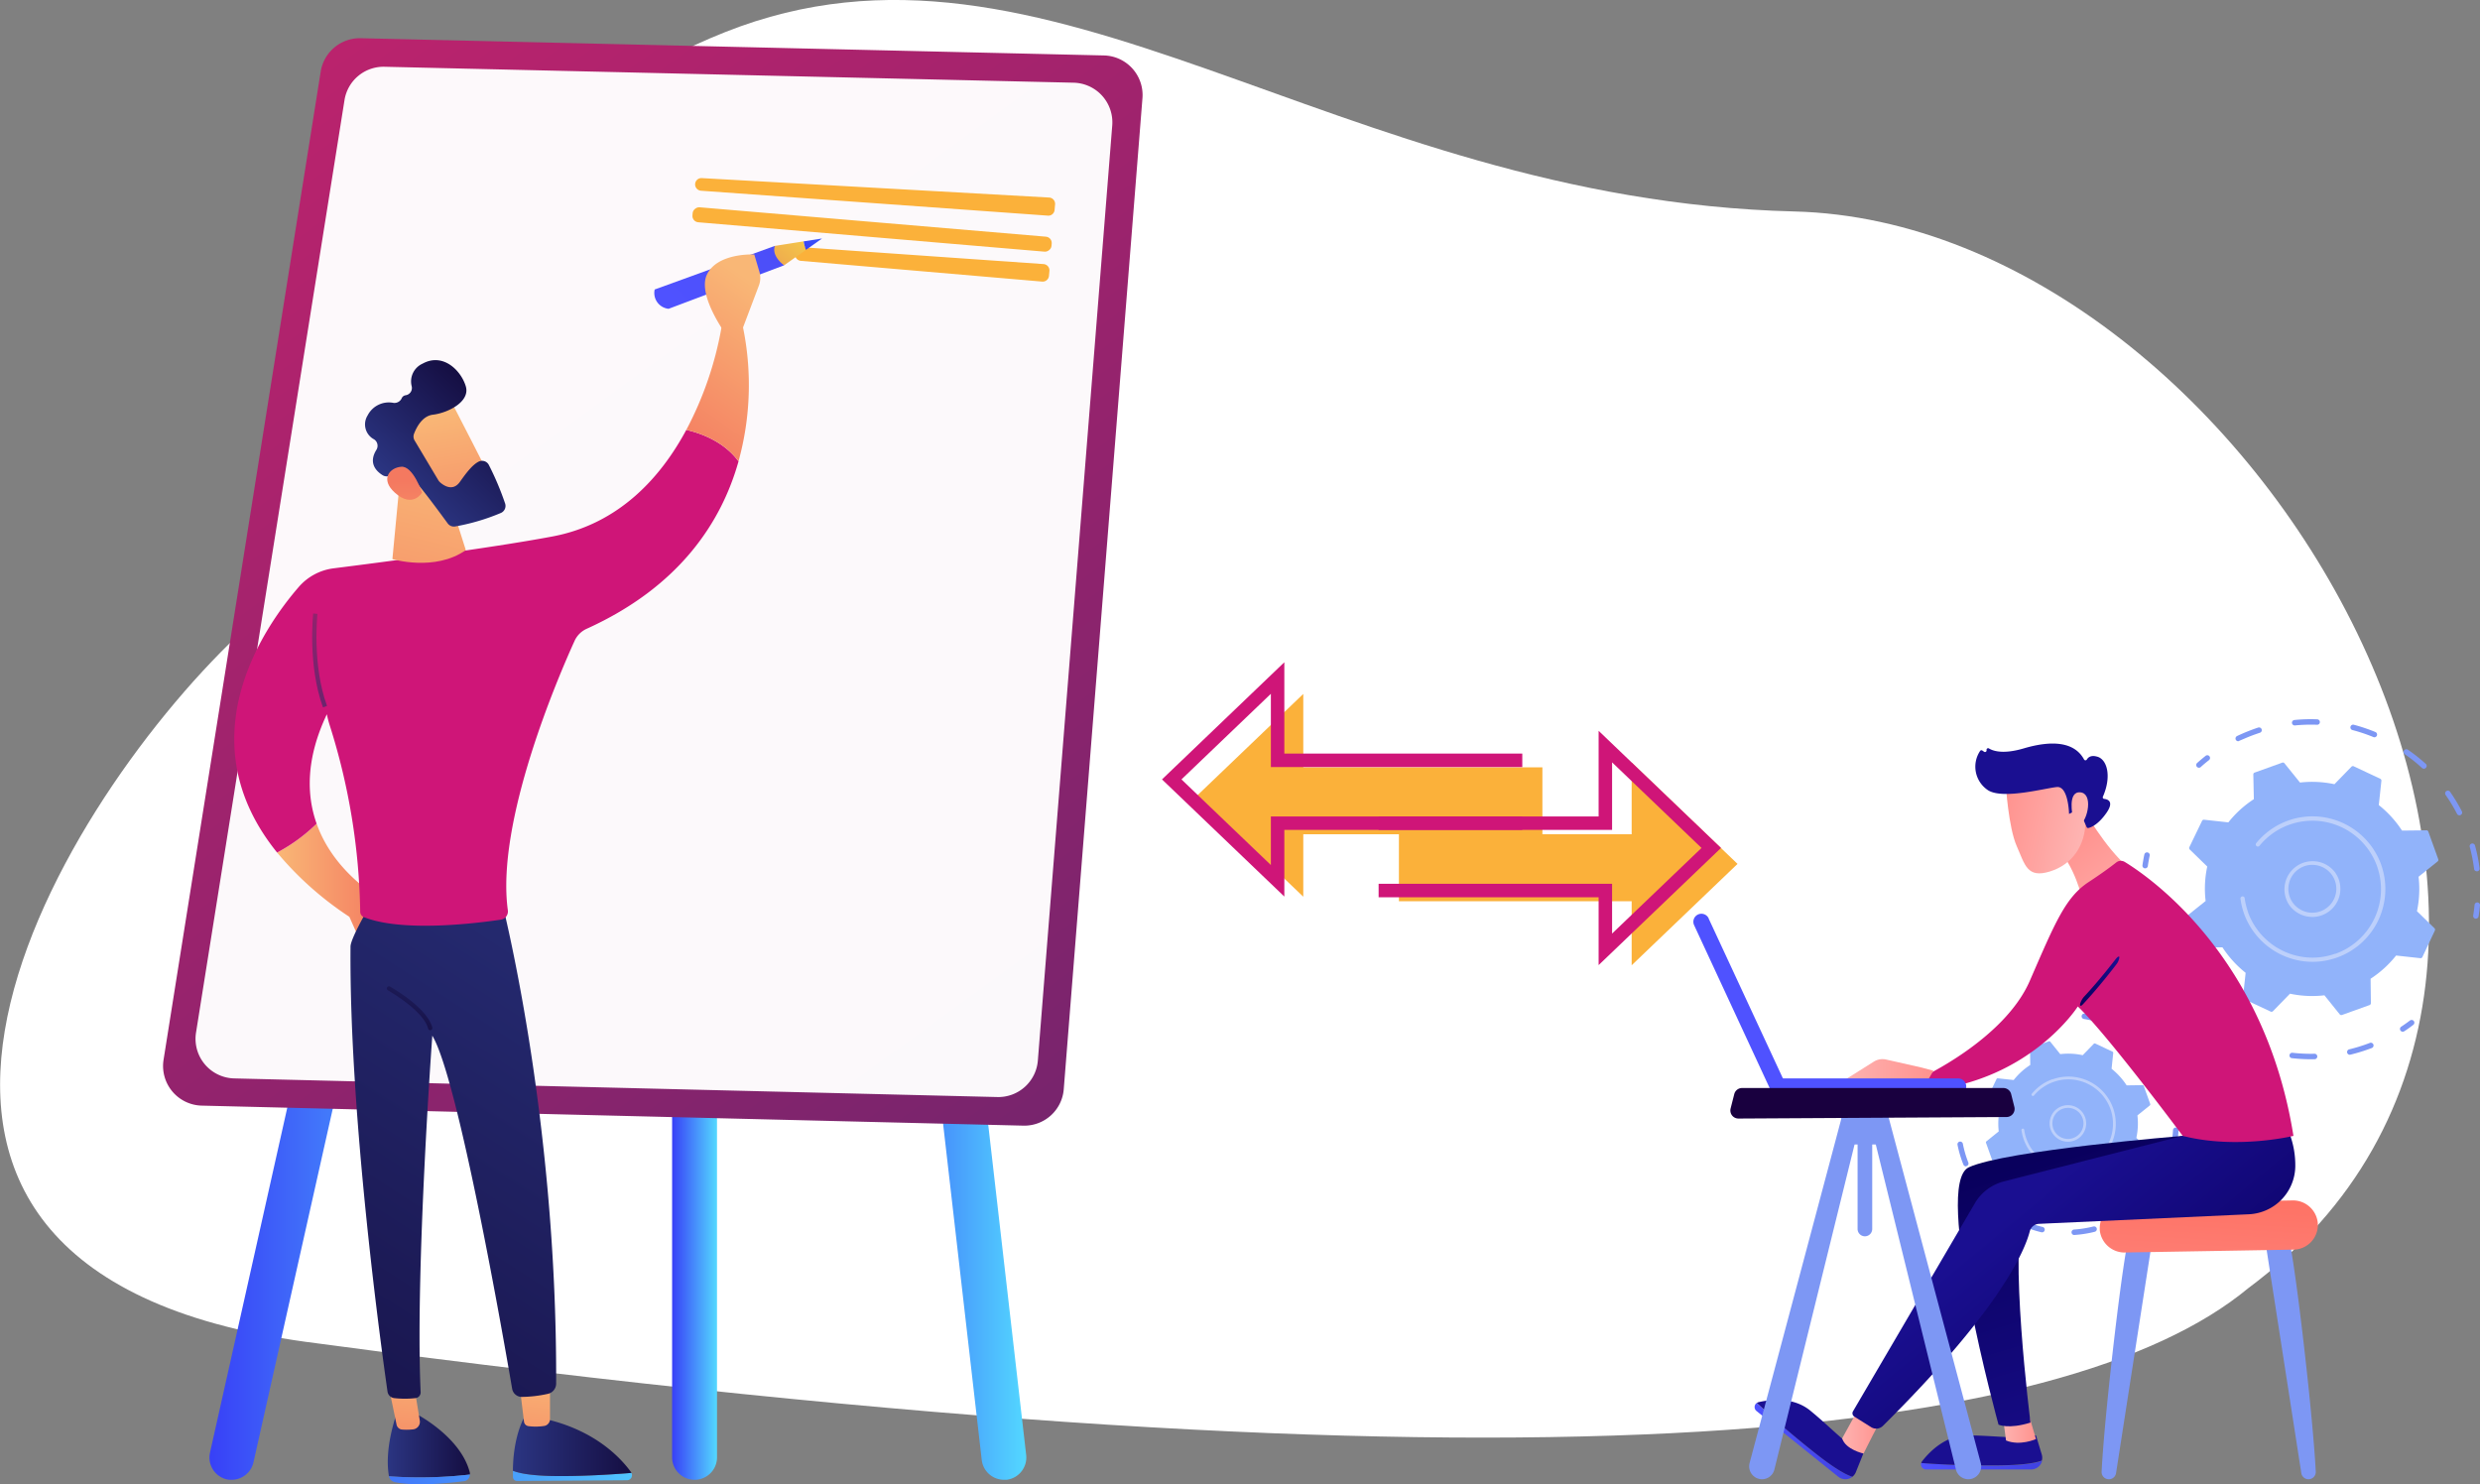 <svg xmlns="http://www.w3.org/2000/svg" xmlns:xlink="http://www.w3.org/1999/xlink" viewBox="0 0 552.37 330.6"><rect x="0" y="0" width="552.37" height="330.6" fill="#808080" stroke="none"/><defs><style>.cls-1,.cls-9{fill:#fff;}.cls-2{fill:#7d97f4;}.cls-3{fill:#91b3fa;}.cls-4{fill:#bdd0fb;}.cls-5{fill:url(#linear-gradient);}.cls-6{fill:url(#linear-gradient-2);}.cls-7{fill:url(#linear-gradient-3);}.cls-8{fill:url(#linear-gradient-4);}.cls-9{opacity:0.97;}.cls-10{fill:#fbb13a;}.cls-11{fill:url(#linear-gradient-5);}.cls-12{fill:url(#linear-gradient-6);}.cls-13{fill:url(#linear-gradient-7);}.cls-14{fill:url(#linear-gradient-8);}.cls-15{fill:url(#linear-gradient-9);}.cls-16{fill:url(#linear-gradient-10);}.cls-17{fill:url(#linear-gradient-11);}.cls-18{fill:url(#linear-gradient-12);}.cls-19{fill:url(#linear-gradient-13);}.cls-20{fill:url(#linear-gradient-14);}.cls-21{fill:url(#linear-gradient-15);}.cls-22{fill:#cf1578;}.cls-23{fill:url(#linear-gradient-16);}.cls-24{fill:url(#linear-gradient-17);}.cls-25{fill:url(#linear-gradient-18);}.cls-26{fill:url(#linear-gradient-19);}.cls-27{fill:url(#linear-gradient-20);}.cls-28{fill:url(#linear-gradient-21);}.cls-29{fill:url(#linear-gradient-22);}.cls-30{fill:url(#linear-gradient-23);}.cls-31{fill:url(#linear-gradient-24);}.cls-32{fill:url(#linear-gradient-25);}.cls-33{fill:url(#linear-gradient-26);}.cls-34{fill:url(#linear-gradient-27);}.cls-35{fill:url(#linear-gradient-28);}.cls-36{fill:url(#linear-gradient-29);}.cls-37{fill:url(#linear-gradient-30);}.cls-38{fill:url(#linear-gradient-31);}.cls-39{fill:url(#linear-gradient-32);}.cls-40{fill:url(#linear-gradient-33);}.cls-41{fill:url(#linear-gradient-34);}.cls-42{fill:url(#linear-gradient-35);}.cls-43{fill:url(#linear-gradient-36);}.cls-44{fill:url(#linear-gradient-37);}.cls-45{fill:url(#linear-gradient-38);}.cls-46{fill:url(#linear-gradient-39);}.cls-47{fill:url(#linear-gradient-40);}.cls-48{fill:#19003f;}.cls-49{fill:none;stroke:#cf1578;stroke-miterlimit:10;stroke-width:3px;}</style><linearGradient id="linear-gradient" x1="-5904.37" y1="188.47" x2="-5863.11" y2="188.47" gradientTransform="matrix(-1, 0, 0, 1, -5675.78, 0)" gradientUnits="userSpaceOnUse"><stop offset="0" stop-color="#53d8ff"/><stop offset="1" stop-color="#3840f7"/></linearGradient><linearGradient id="linear-gradient-2" x1="-5793.41" y1="188.47" x2="-5722.39" y2="188.47" xlink:href="#linear-gradient"/><linearGradient id="linear-gradient-3" x1="-5835.46" y1="257.42" x2="-5825.49" y2="257.42" xlink:href="#linear-gradient"/><linearGradient id="linear-gradient-4" x1="-5697.82" y1="-40.23" x2="-6020.58" y2="403.41" gradientTransform="matrix(-1, 0, 0, 1, -5675.78, 0)" gradientUnits="userSpaceOnUse"><stop offset="0" stop-color="#cb236d"/><stop offset="1" stop-color="#4c246d"/></linearGradient><linearGradient id="linear-gradient-5" x1="6195.2" y1="321.9" x2="6213.54" y2="321.9" gradientTransform="translate(-6108.89)" gradientUnits="userSpaceOnUse"><stop offset="0" stop-color="#2b3582"/><stop offset="1" stop-color="#150e42"/></linearGradient><linearGradient id="linear-gradient-6" x1="6241.12" y1="300.26" x2="6174.39" y2="352.65" gradientTransform="translate(-6108.89)" xlink:href="#linear-gradient"/><linearGradient id="linear-gradient-7" x1="6331.7" y1="-3.05" x2="6261" y2="70.2" gradientTransform="translate(-6108.89)" gradientUnits="userSpaceOnUse"><stop offset="0" stop-color="#4042e2"/><stop offset="1" stop-color="#4f52ff"/></linearGradient><linearGradient id="linear-gradient-8" x1="6295.97" y1="42.57" x2="6260.93" y2="82.7" gradientTransform="translate(-6108.89)" gradientUnits="userSpaceOnUse"><stop offset="0" stop-color="#fdf53f"/><stop offset="1" stop-color="#d93c65"/></linearGradient><linearGradient id="linear-gradient-9" x1="6306.69" y1="31.76" x2="6288.22" y2="55.65" gradientTransform="translate(-6108.89)" xlink:href="#linear-gradient"/><linearGradient id="linear-gradient-10" x1="6170.61" y1="196.06" x2="6195.07" y2="196.06" gradientTransform="translate(-6108.89)" gradientUnits="userSpaceOnUse"><stop offset="0" stop-color="#f9b776"/><stop offset="1" stop-color="#f47960"/></linearGradient><linearGradient id="linear-gradient-11" x1="6200.3" y1="301.02" x2="6196.8" y2="331.59" xlink:href="#linear-gradient-10"/><linearGradient id="linear-gradient-12" x1="6252.97" y1="315.36" x2="6186.25" y2="367.74" gradientTransform="translate(-6108.89)" xlink:href="#linear-gradient"/><linearGradient id="linear-gradient-13" x1="6223.13" y1="322.38" x2="6249.53" y2="322.38" xlink:href="#linear-gradient-5"/><linearGradient id="linear-gradient-14" x1="6228.84" y1="304.29" x2="6225.34" y2="334.86" xlink:href="#linear-gradient-10"/><linearGradient id="linear-gradient-15" x1="6270.46" y1="164.47" x2="6158.42" y2="338.34" xlink:href="#linear-gradient-5"/><linearGradient id="linear-gradient-16" x1="6284.96" y1="68.82" x2="6260.57" y2="103.23" xlink:href="#linear-gradient-10"/><linearGradient id="linear-gradient-17" x1="6274.64" y1="61.5" x2="6250.25" y2="95.91" xlink:href="#linear-gradient-10"/><linearGradient id="linear-gradient-18" x1="6208.04" y1="103.21" x2="6194.66" y2="161.01" xlink:href="#linear-gradient-10"/><linearGradient id="linear-gradient-19" x1="1844.67" y1="2734.75" x2="1820.94" y2="2766.15" gradientTransform="translate(-3158.58 -439.28) rotate(-46.73)" xlink:href="#linear-gradient-10"/><linearGradient id="linear-gradient-20" x1="1826.55" y1="2742.29" x2="1854.9" y2="2742.29" gradientTransform="translate(-3158.58 -439.28) rotate(-46.73)" xlink:href="#linear-gradient-5"/><linearGradient id="linear-gradient-21" x1="1809.91" y1="2759.62" x2="1828.95" y2="2740.09" gradientTransform="translate(-3158.58 -439.28) rotate(-46.73)" xlink:href="#linear-gradient-10"/><linearGradient id="linear-gradient-22" x1="6196.78" y1="116.45" x2="6169.09" y2="167.33" gradientTransform="translate(-6108.89)" xlink:href="#linear-gradient-4"/><linearGradient id="linear-gradient-23" x1="6207.63" y1="211.16" x2="6198.23" y2="227.88" xlink:href="#linear-gradient-5"/><linearGradient id="linear-gradient-24" x1="492.55" y1="263.66" x2="489.75" y2="308.2" gradientUnits="userSpaceOnUse"><stop offset="0" stop-color="#fe7062"/><stop offset="1" stop-color="#ff928e"/></linearGradient><linearGradient id="linear-gradient-25" x1="5848.45" y1="326.33" x2="5875.38" y2="326.33" gradientTransform="matrix(-1, 0, 0, 1, 6303.26, 0)" xlink:href="#linear-gradient-7"/><linearGradient id="linear-gradient-26" x1="5650.42" y1="-349.1" x2="5677.82" y2="-261.69" gradientTransform="matrix(-1, 0, 0, 1, 6303.26, 0)" gradientUnits="userSpaceOnUse"><stop offset="0" stop-color="#09005d"/><stop offset="1" stop-color="#1a0f91"/></linearGradient><linearGradient id="linear-gradient-27" x1="5849.79" y1="318.21" x2="5857.08" y2="318.21" gradientTransform="matrix(-1, 0, 0, 1, 6303.26, 0)" gradientUnits="userSpaceOnUse"><stop offset="0" stop-color="#ff928e"/><stop offset="1" stop-color="#feb3b1"/></linearGradient><linearGradient id="linear-gradient-28" x1="5890.69" y1="320.99" x2="5912.44" y2="320.99" gradientTransform="matrix(-1, 0, 0, 1, 6303.26, 0)" xlink:href="#linear-gradient-7"/><linearGradient id="linear-gradient-29" x1="5687.35" y1="-360.68" x2="5714.74" y2="-273.28" xlink:href="#linear-gradient-26"/><linearGradient id="linear-gradient-30" x1="459.35" y1="256.27" x2="481.9" y2="330.63" gradientTransform="matrix(1, 0, 0, 1, 0, 0)" xlink:href="#linear-gradient-26"/><linearGradient id="linear-gradient-31" x1="5884.31" y1="318.83" x2="5893.01" y2="318.83" xlink:href="#linear-gradient-27"/><linearGradient id="linear-gradient-32" x1="491.91" y1="320.89" x2="449.05" y2="269.08" gradientTransform="matrix(1, 0, 0, 1, 0, 0)" xlink:href="#linear-gradient-26"/><linearGradient id="linear-gradient-33" x1="461.23" y1="186.64" x2="477.44" y2="205.84" gradientTransform="matrix(1, 0, 0, 1, 0, 0)" xlink:href="#linear-gradient-27"/><linearGradient id="linear-gradient-34" x1="463.29" y1="218.57" x2="472.02" y2="218.57" gradientTransform="matrix(1, 0, 0, 1, 0, 0)" xlink:href="#linear-gradient-26"/><linearGradient id="linear-gradient-35" x1="5872.63" y1="238.29" x2="5892.73" y2="238.29" xlink:href="#linear-gradient-27"/><linearGradient id="linear-gradient-36" x1="445.39" y1="180.88" x2="463.66" y2="184.79" gradientTransform="matrix(1, 0, 0, 1, 0, 0)" xlink:href="#linear-gradient-27"/><linearGradient id="linear-gradient-37" x1="6678.29" y1="1796.97" x2="6697.8" y2="1822.08" gradientTransform="matrix(-0.89, 0.45, 0.45, 0.89, 5589.93, -4470.48)" xlink:href="#linear-gradient-26"/><linearGradient id="linear-gradient-38" x1="446.35" y1="176.43" x2="464.61" y2="180.34" gradientTransform="matrix(1, 0, 0, 1, 0, 0)" xlink:href="#linear-gradient-27"/><linearGradient id="linear-gradient-39" x1="-6582.19" y1="-3759.35" x2="-6635.94" y2="-3707.39" gradientTransform="matrix(1.39, -0.07, 0.07, 1.39, 14129.48, 397.14)" xlink:href="#linear-gradient-7"/><linearGradient id="linear-gradient-40" x1="-3877.1" y1="-7682.33" x2="-3930.85" y2="-7630.37" gradientTransform="matrix(-0.65, -1.23, 1.23, -0.65, 1313.6, -11485.45)" xlink:href="#linear-gradient-7"/></defs><title>illus_outilsdeprod</title><g id="Calque_2" data-name="Calque 2"><g id="BODY_3_-_outils_produc" data-name="BODY 3 - outils produc"><path class="cls-1" d="M500.73,286.94c-40.29,33.39-159,48.59-429.84,12.3C-50,284.36,11.52,180.86,53.11,141.39S89.48,35.77,161.47,7.17,296.84,44.53,399.63,47.1,597.49,215,500.73,286.94Z"/><path class="cls-2" d="M489.77,171a.62.62,0,0,1-.45-.2.61.61,0,0,1,.05-.86q.92-.82,1.89-1.59a.6.6,0,0,1,.85.1.6.6,0,0,1-.1.85c-.62.49-1.24,1-1.83,1.54A.57.57,0,0,1,489.77,171Z"/><path class="cls-2" d="M551.65,194.07a.61.61,0,0,1-.6-.53,36.45,36.45,0,0,0-.94-4.83.61.61,0,1,1,1.17-.31,37,37,0,0,1,1,5,.6.6,0,0,1-.52.67Zm-3.86-12.47a.6.6,0,0,1-.54-.33,35.1,35.1,0,0,0-2.54-4.21.61.61,0,0,1,1-.7,39.82,39.82,0,0,1,2.62,4.35.61.61,0,0,1-.27.82A.52.52,0,0,1,547.79,181.6Zm-7.92-10.38a.64.64,0,0,1-.41-.16,35.62,35.62,0,0,0-3.84-3.07.61.61,0,1,1,.7-1,37.92,37.92,0,0,1,4,3.17.61.61,0,0,1,0,.86A.62.62,0,0,1,539.87,171.22Zm-41.35-6.12a.62.62,0,0,1-.55-.35.62.62,0,0,1,.29-.81c.8-.38,1.62-.74,2.46-1.07s1.5-.57,2.25-.82a.63.63,0,0,1,.77.39.61.61,0,0,1-.39.77c-.73.24-1.46.5-2.18.78s-1.61.68-2.39,1A.58.58,0,0,1,498.52,165.1Zm30.33-.88a.59.59,0,0,1-.23-.05,36.41,36.41,0,0,0-4.66-1.56.61.61,0,1,1,.31-1.18,38.83,38.83,0,0,1,4.81,1.62.61.61,0,0,1-.23,1.17Zm-17.76-2.64a.61.61,0,0,1-.6-.55.61.61,0,0,1,.55-.66,35.89,35.89,0,0,1,5.08-.15.6.6,0,0,1,.58.63.59.59,0,0,1-.63.58,36.57,36.57,0,0,0-4.91.15Z"/><path class="cls-2" d="M551.46,204.62h-.1a.62.62,0,0,1-.51-.7c.13-.78.23-1.58.31-2.37a.61.61,0,0,1,.66-.55.62.62,0,0,1,.55.67c-.08.81-.18,1.64-.32,2.45A.6.6,0,0,1,551.46,204.62Z"/><path class="cls-2" d="M535.15,229.79a.58.58,0,0,1-.5-.27.6.6,0,0,1,.17-.84c.66-.44,1.32-.9,1.95-1.38a.62.62,0,0,1,.86.12.61.61,0,0,1-.12.85c-.66.5-1.34,1-2,1.42A.59.59,0,0,1,535.15,229.79Z"/><path class="cls-2" d="M514.69,235.93a37.18,37.18,0,0,1-4.22-.24.59.59,0,0,1-.53-.67.61.61,0,0,1,.67-.53,37,37,0,0,0,4.83.22.61.61,0,1,1,0,1.21Zm8.67-1a.61.61,0,0,1-.14-1.2,36.29,36.29,0,0,0,4.62-1.44.61.61,0,0,1,.78.35.61.61,0,0,1-.35.79,40.28,40.28,0,0,1-4.76,1.48Zm-20.6-.94a.69.69,0,0,1-.2,0A38.52,38.52,0,0,1,498,232a.61.61,0,0,1,.53-1.1,36.91,36.91,0,0,0,4.47,1.85.6.6,0,0,1,.38.77A.59.59,0,0,1,502.76,234Zm-11.28-6.14a.58.58,0,0,1-.38-.13,36.77,36.77,0,0,1-3.7-3.36.61.61,0,0,1,.88-.84,35.47,35.47,0,0,0,3.57,3.25.61.61,0,0,1-.37,1.08Zm-8.52-9.6a.61.61,0,0,1-.52-.29,38,38,0,0,1-2.33-4.42.6.6,0,0,1,.31-.8.61.61,0,0,1,.8.3,37.06,37.06,0,0,0,2.25,4.28.61.61,0,0,1-.2.84A.61.61,0,0,1,483,218.22Zm-4.76-11.94a.6.6,0,0,1-.59-.48,37.56,37.56,0,0,1-.7-5,.61.61,0,0,1,1.21-.09,36.58,36.58,0,0,0,.68,4.79.61.61,0,0,1-.47.72Z"/><path class="cls-2" d="M477.79,193.41h-.09a.61.61,0,0,1-.51-.69c.11-.81.26-1.63.43-2.43a.61.61,0,0,1,1.19.25c-.17.78-.31,1.57-.42,2.35A.6.6,0,0,1,477.79,193.41Z"/><path class="cls-3" d="M487.63,188.7a.46.46,0,0,0,.09.51l3.9,3.8a23.42,23.42,0,0,0-.36,7.67L487,204.09a.44.44,0,0,0-.14.5l2.21,6.14a.45.45,0,0,0,.42.3L495,211a24,24,0,0,0,5.17,5.68l-.58,5.4a.46.46,0,0,0,.25.46l5.91,2.78a.45.45,0,0,0,.51-.1l3.79-3.89a23.73,23.73,0,0,0,7.67.36l3.41,4.24a.45.45,0,0,0,.5.14l6.15-2.21a.47.47,0,0,0,.29-.43L528,218a23.79,23.79,0,0,0,5.68-5.17l5.41.59a.44.44,0,0,0,.45-.25l2.78-5.91a.46.46,0,0,0-.09-.51l-3.9-3.8a23.7,23.7,0,0,0,.36-7.67l4.24-3.41a.44.44,0,0,0,.14-.5l-2.21-6.14a.42.42,0,0,0-.43-.29L535,185a23.8,23.8,0,0,0-5.17-5.68l.58-5.41a.44.44,0,0,0-.25-.45l-5.91-2.78a.44.44,0,0,0-.51.09l-3.79,3.9a23.73,23.73,0,0,0-7.67-.37L508.81,170a.43.43,0,0,0-.49-.13l-6.15,2.21a.43.43,0,0,0-.29.42L502,178a23.79,23.79,0,0,0-5.68,5.17l-5.41-.59a.44.44,0,0,0-.45.26Z"/><path class="cls-4" d="M515,204.23a6.27,6.27,0,0,1-5.2-2.77,6.27,6.27,0,0,1,10.4-7,6.27,6.27,0,0,1-5.2,9.78Zm0-11.6a5.32,5.32,0,0,0-5.21,4.31,5.27,5.27,0,0,0,.8,4,5.34,5.34,0,0,0,4.42,2.35,5.25,5.25,0,0,0,3-.91,5.32,5.32,0,0,0-3-9.74Z"/><path class="cls-4" d="M515.08,214.23a16.27,16.27,0,0,1-15.24-10.66h0a0,0,0,0,0,0,0h0v0a17,17,0,0,1-.82-3.36v-.06a.47.47,0,0,1,.94-.06,15.86,15.86,0,0,0,.78,3.16h0l0,.05h0a15.32,15.32,0,0,0,14.35,10h0a15.07,15.07,0,0,0,5-.87l.12,0a15.29,15.29,0,0,0,9.21-19.55h0a15.31,15.31,0,0,0-14.36-10.08h0a15.41,15.41,0,0,0-5.15.89h0a15.25,15.25,0,0,0-6.65,4.69.47.47,0,0,1-.67.07.48.48,0,0,1-.17-.37.41.41,0,0,1,.11-.29,16.18,16.18,0,0,1,7.06-5l.19-.07a16.29,16.29,0,0,1,5.3-.89h0a16.27,16.27,0,0,1,15.24,10.66h0s0,0,0,0h0a16.21,16.21,0,0,1-9.77,20.78l-.17.06h0a16.15,16.15,0,0,1-5.32.9Z"/><path class="cls-2" d="M444.22,232.87a.58.58,0,0,1-.45-.21.59.59,0,0,1,0-.85,23.78,23.78,0,0,1,1.94-1.57.61.61,0,1,1,.72,1,23.5,23.5,0,0,0-1.84,1.49A.59.59,0,0,1,444.22,232.87Z"/><path class="cls-2" d="M483.92,245a.61.61,0,0,1-.59-.46,24.9,24.9,0,0,0-1-3c-.16-.39-.32-.77-.49-1.15a.61.61,0,1,1,1.1-.51c.18.4.36.81.52,1.22a23.42,23.42,0,0,1,1,3.14.6.6,0,0,1-.44.74Zm-5.51-10.37a.62.62,0,0,1-.45-.2,23.47,23.47,0,0,0-3.24-3,.61.61,0,0,1,.74-1,23.47,23.47,0,0,1,3.4,3.13.61.61,0,0,1-.45,1Zm-9.74-6.55a.52.52,0,0,1-.21,0,24.16,24.16,0,0,0-4.25-1.11.61.61,0,1,1,.19-1.2,24.82,24.82,0,0,1,4.48,1.17.61.61,0,0,1,.36.78A.6.6,0,0,1,468.67,228.12ZM452.6,228a.61.61,0,0,1-.19-1.18,24.07,24.07,0,0,1,4.49-1.08.61.61,0,1,1,.18,1.2,24.26,24.26,0,0,0-4.28,1A.69.69,0,0,1,452.6,228Z"/><path class="cls-2" d="M484.33,254.76h-.1a.6.6,0,0,1-.5-.69,20.77,20.77,0,0,0,.26-2.36.64.64,0,0,1,.65-.57.61.61,0,0,1,.57.65c0,.82-.15,1.65-.28,2.47A.6.6,0,0,1,484.33,254.76Z"/><path class="cls-2" d="M473,271.59a.61.61,0,0,1-.31-1.13,23.28,23.28,0,0,0,2-1.33.61.61,0,1,1,.73,1,24.06,24.06,0,0,1-2.06,1.4A.62.62,0,0,1,473,271.59Z"/><path class="cls-2" d="M462,275.08a.61.61,0,0,1,0-1.22,24.81,24.81,0,0,0,4.27-.68.61.61,0,0,1,.74.44.62.62,0,0,1-.44.74,25.29,25.29,0,0,1-4.49.71Zm-7.17-.61-.14,0a25.4,25.4,0,0,1-4.31-1.45.61.61,0,0,1,.49-1.11,23.82,23.82,0,0,0,4.1,1.38.61.61,0,0,1-.14,1.2Zm-10.28-5.26a.62.62,0,0,1-.4-.15,25.07,25.07,0,0,1-3.15-3.28.61.61,0,0,1,.1-.85.6.6,0,0,1,.85.1,23.83,23.83,0,0,0,3,3.11.61.61,0,0,1,.06.86A.6.6,0,0,1,444.55,269.21Zm-6.67-9.42a.63.63,0,0,1-.57-.39A24.71,24.71,0,0,1,436,255a.61.61,0,0,1,.47-.72.62.62,0,0,1,.72.48,23.53,23.53,0,0,0,1.21,4.16.59.59,0,0,1-.34.78A.59.59,0,0,1,437.88,259.79Z"/><path class="cls-2" d="M436.32,248.32h-.06a.61.61,0,0,1-.54-.67,22.88,22.88,0,0,1,.39-2.46.61.61,0,0,1,.72-.47.62.62,0,0,1,.47.72,23.27,23.27,0,0,0-.38,2.34A.6.6,0,0,1,436.32,248.32Z"/><path class="cls-3" d="M442.83,244.2a.27.27,0,0,0,.06.33l2.53,2.47a15.71,15.71,0,0,0-.24,5l-2.75,2.22a.28.28,0,0,0-.09.32l1.43,4a.32.32,0,0,0,.28.19l3.54-.05a15.21,15.21,0,0,0,3.36,3.69l-.38,3.52a.3.3,0,0,0,.17.3l3.84,1.81a.3.3,0,0,0,.33-.07l2.47-2.53a15.64,15.64,0,0,0,5,.24l2.22,2.75a.3.3,0,0,0,.33.09l4-1.43a.3.3,0,0,0,.19-.28l0-3.54a15.38,15.38,0,0,0,3.69-3.36l3.52.38a.29.29,0,0,0,.29-.16l1.81-3.84a.3.3,0,0,0-.06-.34l-2.54-2.47a15.08,15.08,0,0,0,.24-5l2.76-2.22a.31.31,0,0,0,.09-.33l-1.44-4a.28.28,0,0,0-.28-.19l-3.53.05a15.65,15.65,0,0,0-3.36-3.7l.37-3.52a.28.28,0,0,0-.16-.29l-3.84-1.81a.29.29,0,0,0-.33.06l-2.47,2.54a15.15,15.15,0,0,0-5-.24l-2.22-2.76a.29.29,0,0,0-.32-.09l-4,1.44a.3.3,0,0,0-.19.28l.05,3.54a15,15,0,0,0-3.69,3.36l-3.52-.38a.29.29,0,0,0-.3.16Z"/><path class="cls-4" d="M460.59,254.3a4.08,4.08,0,0,1-3.38-1.81,4,4,0,0,1-.62-3.05,4.07,4.07,0,1,1,4,4.86Zm0-7.54a3.46,3.46,0,0,0-2.87,5.39,3.46,3.46,0,1,0,2.87-5.39Z"/><path class="cls-4" d="M460.68,260.8a10.57,10.57,0,0,1-9.91-6.93h0v0h0a10.35,10.35,0,0,1-.53-2.18.06.06,0,0,1,0,0,.33.33,0,0,1,.27-.31.32.32,0,0,1,.35.27,9.74,9.74,0,0,0,.5,2.05h0s0,0,0,0h0a10,10,0,0,0,9.34,6.54h0a10,10,0,0,0,3.28-.56l.08,0a10,10,0,0,0,6.57-9.35,9.63,9.63,0,0,0-.59-3.36h0a10,10,0,0,0-9.34-6.56h0a9.85,9.85,0,0,0-3.35.59h0a10,10,0,0,0-4.32,3,.31.31,0,0,1-.55-.19.32.32,0,0,1,.07-.19,10.52,10.52,0,0,1,4.6-3.25l.12,0a10.44,10.44,0,0,1,3.44-.58h0a10.58,10.58,0,0,1,9.91,6.94h0v0h0a10.55,10.55,0,0,1-6.35,13.52l-.11,0h0a10.41,10.41,0,0,1-3.45.58Z"/><path class="cls-5" d="M223.6,329.6c.19,0,.38,0,.58,0a5,5,0,0,0,4.38-5.52L197.27,51.75a5,5,0,1,0-9.9,1.14l31.29,272.29A5,5,0,0,0,223.6,329.6Z"/><path class="cls-6" d="M51.6,329.6a5,5,0,0,0,4.86-3.9L117.51,53.41a5,5,0,0,0-9.73-2.18l-61,272.29a5,5,0,0,0,3.78,6A5.06,5.06,0,0,0,51.6,329.6Z"/><path class="cls-7" d="M154.7,329.6a5,5,0,0,0,5-5V190.23a5,5,0,0,0-10,0V324.61A5,5,0,0,0,154.7,329.6Z"/><path class="cls-8" d="M254.46,21.86,236.93,242.6a8.81,8.81,0,0,1-9,8.12l-183-4.46a8.83,8.83,0,0,1-8.5-10.21l35-220.11a8.83,8.83,0,0,1,8.92-7.43l165.52,3.84A8.82,8.82,0,0,1,254.46,21.86Z"/><path class="cls-9" d="M239.14,18.42,85.64,14.87a8.81,8.81,0,0,0-8.91,7.43L43.66,230a8.82,8.82,0,0,0,8.5,10.2l170,4.15a8.83,8.83,0,0,0,9-8.12L247.73,27.94A8.83,8.83,0,0,0,239.14,18.42Z"/><path class="cls-10" d="M156.3,39.67,233.67,44A1.41,1.41,0,0,1,235,45.51l-.11,1.24a1.39,1.39,0,0,1-1.5,1.28l-77.26-5.55a1.42,1.42,0,0,1-1.3-1.53h0A1.4,1.4,0,0,1,156.3,39.67Z"/><rect class="cls-10" x="192.56" y="10.99" width="3.35" height="80.26" rx="1.41" transform="translate(126.88 240.33) rotate(-85.15)"/><path class="cls-10" d="M177.09,56.35l0,.23a1.41,1.41,0,0,0,1.29,1.52l53.74,4.62a1.41,1.41,0,0,0,1.52-1.29l.1-1.09a1.41,1.41,0,0,0-1.31-1.52l-53.82-3.76A1.42,1.42,0,0,0,177.09,56.35Z"/><path class="cls-11" d="M104.65,328.43a2,2,0,0,0,0-.42c-2.07-8.19-12.32-13.29-12.32-13.29l-4.06.32c-2.34,7.22-2,11.64-1.66,13.62,0,0,0,.1,0,.16A96.91,96.91,0,0,0,104.65,328.43Z"/><path class="cls-12" d="M86.61,328.82a1.76,1.76,0,0,0,1.29,1.3c4.77,1,12.34.2,15.53-.22a1.47,1.47,0,0,0,1.22-1.47A96.91,96.91,0,0,1,86.61,328.82Z"/><path class="cls-13" d="M145.82,64.48l26.76-9.71,2.07,4.32-25.73,9.69A3.54,3.54,0,0,1,145.82,64.48Z"/><path class="cls-14" d="M172.58,54.77c-.78,2.39,2.07,4.32,2.07,4.32l4.85-3.43a9.68,9.68,0,0,1-.51-1.9Z"/><path class="cls-15" d="M179,53.76a9.68,9.68,0,0,0,.51,1.9l3.59-2.54Z"/><path class="cls-16" d="M70.52,183.46a38,38,0,0,1-8.8,6.43A73,73,0,0,0,77.81,204.2l2,4.47L86.18,201S74.73,195.33,70.52,183.46Z"/><path class="cls-17" d="M86.6,309l1.72,8.28a1.36,1.36,0,0,0,1.15,1.12,11.58,11.58,0,0,0,2.67-.05,1.7,1.7,0,0,0,1.35-2L92.29,309Z"/><path class="cls-18" d="M122.25,328.74c-4.49-.13-6.81-.66-8-1.15,0,.45,0,.9,0,1.37a.89.89,0,0,0,.85.9l24.63-.16a1.12,1.12,0,0,0,.91-1.63C137.41,328.33,129.18,328.93,122.25,328.74Z"/><path class="cls-19" d="M140.64,328.07a1.14,1.14,0,0,0-.1-.19c-2.17-3-7.71-9.09-18.66-11.72l-5.26-.17s-2.34,4.07-2.38,11.6c1.2.49,3.52,1,8,1.15C129.18,328.93,137.41,328.33,140.64,328.07Z"/><path class="cls-20" d="M115.65,308c.06.39.78,6.35,1.06,8.65a1.14,1.14,0,0,0,1,1,12.28,12.28,0,0,0,3.61-.06,1.56,1.56,0,0,0,1.18-1.56v-9.34Z"/><path class="cls-21" d="M111.43,199.43s12.67,48.15,12.44,108.74a2.34,2.34,0,0,1-1.86,2.29,27.9,27.9,0,0,1-5.87.68,2.18,2.18,0,0,1-2.07-1.82c-1.78-10.42-12-69.11-17.78-78.64,0,0-3.83,52.28-2.6,79.4a1.29,1.29,0,0,1-1.14,1.33,21.34,21.34,0,0,1-4.71,0,1.71,1.71,0,0,1-1.53-1.46c-1.27-8.82-8.55-61.3-8.24-99.11,0-2.13,5.63-11.4,5.63-11.4Z"/><path class="cls-22" d="M152.86,95.75c-5.56,10.35-14.79,20.91-29.81,23.74-13.87,2.61-38.77,5.84-48.77,7.1a12.29,12.29,0,0,0-7.75,4.16c-7.87,9.11-25.13,34-4.81,59.14a38,38,0,0,0,8.8-6.43c-2.25-6.34-2.43-14.44,2.28-24.37a23.6,23.6,0,0,0,.6,2.34,144.4,144.4,0,0,1,6.83,41.63,1.3,1.3,0,0,0,.81,1.21c8.55,3.43,25,1.39,30.52.57a1.86,1.86,0,0,0,1.55-2.11c-2.71-19.63,11.2-51.93,14.87-60a5.42,5.42,0,0,1,2.67-2.67c21-9.5,30.14-24.13,33.84-37.3C161.29,98.43,156.32,96.56,152.86,95.75Z"/><path class="cls-23" d="M164.49,102.74a63.79,63.79,0,0,0,1-29.82H160.7a77.28,77.28,0,0,1-7.84,22.83C156.32,96.56,161.29,98.43,164.49,102.74Z"/><path class="cls-24" d="M162.39,75.47S155.1,66,157.47,61.12,168,56.68,168,56.68l1.14,3.85a4.81,4.81,0,0,1-.12,3.09l-4.48,11.85Z"/><path class="cls-25" d="M89,107.71,87.4,124.53s9.46,2.85,16.35-2l-4.84-15.29Z"/><path class="cls-26" d="M100,88.53c.22.21,9.61,18.65,9.61,18.65L99,112.31,87.51,96.16S96.21,84.94,100,88.53Z"/><path class="cls-27" d="M92.22,96.61a1.7,1.7,0,0,0,.12,1.49L97.65,107a2,2,0,0,0,.29.36c.63.59,2.8,2.3,4.47,0,1.42-2,2.76-3.79,4.19-4.53a1.69,1.69,0,0,1,2.29.75,64.44,64.44,0,0,1,3.63,8.61,1.71,1.71,0,0,1-1,2.08,47.4,47.4,0,0,1-10.19,3,1.72,1.72,0,0,1-1.61-.68c-1.62-2.23-6.21-8.45-7.77-10s-4.13-.9-5.34-.56a1.71,1.71,0,0,1-1.36-.17c-1.22-.74-3.36-2.58-1.4-5.69a1.71,1.71,0,0,0-.53-2.31,3.76,3.76,0,0,1-1.44-5.33,5.3,5.3,0,0,1,5.73-2.8,1.76,1.76,0,0,0,1.85-1,1.12,1.12,0,0,1,.88-.69A1.64,1.64,0,0,0,91.69,86a4.33,4.33,0,0,1,2.43-5c4.59-2.53,8.61,1.59,9.63,5.06S99.64,92,96.41,92.37C94,92.67,92.74,95.26,92.22,96.61Z"/><path class="cls-28" d="M94,109.72s-2-6-4.65-5.76-4.67,2.83-1.43,5.75C91.91,113.35,94,109.72,94,109.72Z"/><path class="cls-29" d="M71.94,157.56c-3.44-9.43-2.19-20.81-2.18-20.92l.95.1c0,.12-1.24,11.28,2.13,20.49Z"/><path class="cls-30" d="M95.82,229.46a.48.48,0,0,1-.46-.36c-1-4-8.92-8.51-9-8.55a.48.48,0,0,1,.47-.83c.34.19,8.3,4.69,9.45,9.14a.47.47,0,0,1-.34.58Z"/><path class="cls-2" d="M509.6,275.43c1.11,1.64,5.5,38.68,6.19,52.36a1.62,1.62,0,0,1-1.62,1.69h0a1.61,1.61,0,0,1-1.6-1.37l-8-51.5Z"/><path class="cls-2" d="M474.28,275.43c-1.11,1.64-5.5,38.68-6.19,52.36a1.61,1.61,0,0,0,1.62,1.69h0a1.61,1.61,0,0,0,1.6-1.37l8-51.5Z"/><path class="cls-31" d="M516.25,272.54V273a5.5,5.5,0,0,1-5.61,5.34l-37.14.63a5.55,5.55,0,0,1-5.82-5l0-.37a5.49,5.49,0,0,1,5.6-5.55l37.16-.67A5.55,5.55,0,0,1,516.25,272.54Z"/><path class="cls-32" d="M444,326.44c6.61,0,9.53-.56,10.84-1.08a2.52,2.52,0,0,1-2.44,1.94H429a1.14,1.14,0,0,1-1.1-1.44C430.58,326.08,436.24,326.44,444,326.44Z"/><path class="cls-33" d="M427.92,325.86a1.09,1.09,0,0,1,.19-.39c1.78-2.28,5.36-5.84,10.22-5.77,7.12.1,9.61.87,15.14,0l1.31,4.33a2.58,2.58,0,0,1,0,1.29c-1.31.52-4.23,1.08-10.84,1.08C436.24,326.44,430.58,326.08,427.92,325.86Z"/><path class="cls-34" d="M451.87,315.08l1.6,5.45s-3.55,1.61-6.67.31l-.62-4.72Z"/><path class="cls-35" d="M403.45,323c5.15,4.13,7.78,5.52,9.12,5.94a2.5,2.5,0,0,1-3.11,0L391.25,314.3a1.13,1.13,0,0,1,0-1.8C393.23,314.33,397.41,318.16,403.45,323Z"/><path class="cls-36" d="M391.29,312.5a1,1,0,0,1,.4-.19c2.8-.65,7.81-1.18,11.56,1.92,5.49,4.54,6.94,6.69,11.77,9.52l-1.68,4.18a2.47,2.47,0,0,1-.77,1c-1.34-.42-4-1.81-9.12-5.94C397.41,318.16,393.23,314.33,391.29,312.5Z"/><path class="cls-37" d="M486.16,253s-39.54,3.23-47.65,7,6.62,57.32,6.62,57.32,2.21,1.07,7.12-.46c0,0-5-39.49-1.29-48.05l42.81-7Z"/><path class="cls-38" d="M419,316.23c-.36.34-3.93,7.52-3.93,7.52s-4-.86-4.77-3.37l3.57-6.48Z"/><path class="cls-39" d="M510,252.63a19.91,19.91,0,0,1,1.23,7.22,10.84,10.84,0,0,1-10.34,10.61l-46.73,2.13a2.22,2.22,0,0,0-2.07,1.68c-1.1,4.25-6.47,17.29-32.71,43.32a2.12,2.12,0,0,1-2.62.29L413,315.52a.87.87,0,0,1-.29-1.16l27.22-46.47a10.54,10.54,0,0,1,6.4-4.75L486.16,253Z"/><path class="cls-40" d="M463.91,180.05s5,8.85,10.11,13.14l-10.55,5.88s-2.38-9.37-7.81-12.11Z"/><path class="cls-22" d="M510.82,253s-12.62,3.08-24.66,0c0,0-16.85-22.65-23.37-28.82,0,0-10.4,16.41-33.55,18.74L428,240s18.43-8.49,24.1-21.54,7.95-18.62,13.11-22c3.22-2.12,5.14-3.57,6.14-4.36a1.66,1.66,0,0,1,1.89-.12C478.66,195.28,504.43,212.93,510.82,253Z"/><path class="cls-41" d="M463.36,224c-.07-.05-.09-.17-.06-.37a4.09,4.09,0,0,1,.92-1.67c3.5-3.73,6.94-8.27,7-8.32.43-.56.8-.75.83-.42a3.23,3.23,0,0,1-.71,1.63c-.15.2-3.7,4.88-7.41,8.84C463.65,224,463.46,224.08,463.36,224Z"/><path class="cls-42" d="M430.63,238.49l-2.6-.7L420.12,236a3.68,3.68,0,0,0-2.78.47l-6.8,4.28,18.78,0Z"/><path class="cls-43" d="M446.76,174.86s.58,9.42,2.42,13.59,2.3,7.23,7.4,5.66,7.84-5.92,7.92-11c0,0,.18-7.92-1.87-10.08S446.76,174.86,446.76,174.86Z"/><path class="cls-44" d="M461.43,181l-.59.3s-.12-6.24-2.71-6-11.95,2.81-15.31.73a6.29,6.29,0,0,1-1.77-8.8.36.36,0,0,1,.48-.06l.38.27a.36.36,0,0,0,.56-.36h0a.35.35,0,0,1,.52-.38c1,.62,3.29,1.31,7.74,0,6.31-1.87,11.32-1.48,13.45,2.46a.36.36,0,0,0,.63,0c.29-.48.91-1,2.21-.65,2.27.53,3.38,4.32,1.36,8.93a.35.35,0,0,0,.27.5c.84.09,2.28.59.51,3.13s-3.36,3.21-4,3.35a.36.36,0,0,1-.41-.21l-1.58-3.64a.36.36,0,0,0-.49-.18Z"/><path class="cls-45" d="M461.66,181.81s-1.23-5.58,1.68-5.33,1.67,6.11,0,7.19Z"/><path class="cls-46" d="M436.32,243.79h-.09l-40.13,0a1.8,1.8,0,0,1,0-3.59l40.12,0a1.8,1.8,0,0,1,.09,3.59Z"/><path class="cls-47" d="M380.56,204.49l0,.08L397.48,241a1.79,1.79,0,1,1-3.25,1.51l-16.88-36.4a1.79,1.79,0,0,1,3.21-1.59Z"/><path class="cls-2" d="M420,246.41c.18.73,16.92,63.52,21.17,79.44a2.88,2.88,0,0,1-2.76,3.63h0a2.86,2.86,0,0,1-2.77-2.18l-18.58-75.36Z"/><path class="cls-2" d="M410.85,246.41c-.17.73-16.91,63.52-21.16,79.44a2.88,2.88,0,0,0,2.76,3.63h0a2.84,2.84,0,0,0,2.76-2.18l18.59-75.36Z"/><path class="cls-2" d="M410.16,244.35h10.43v8.38a2.17,2.17,0,0,1-2.16,2.18H417v18.81a1.64,1.64,0,0,1-1.63,1.65h0a1.64,1.64,0,0,1-1.63-1.65V254.91H413a2.88,2.88,0,0,1-2.86-2.89Z"/><path class="cls-48" d="M446.22,242.34H388a1.79,1.79,0,0,0-1.73,1.36l-.81,3.19a1.8,1.8,0,0,0,1.74,2.25l59.74-.34a1.81,1.81,0,0,0,1.72-2.25l-.71-2.84A1.79,1.79,0,0,0,446.22,242.34Z"/><polyline class="cls-10" points="343.54 170.91 290.28 170.91 290.28 154.56 266.69 177.15 290.28 199.73 290.28 185.82 343.54 185.82"/><polyline class="cls-10" points="311.58 200.74 363.42 200.74 363.42 215 387 192.42 363.42 169.84 363.42 185.82 311.58 185.82"/><polyline class="cls-49" points="339.06 169.35 284.56 169.35 284.56 151.02 260.98 173.6 284.56 196.18 284.56 183.35 339.06 183.35"/><polyline class="cls-49" points="307.06 198.35 357.56 198.35 357.56 211.45 381.15 188.87 357.56 166.29 357.56 183.35 307.06 183.35"/></g></g></svg>